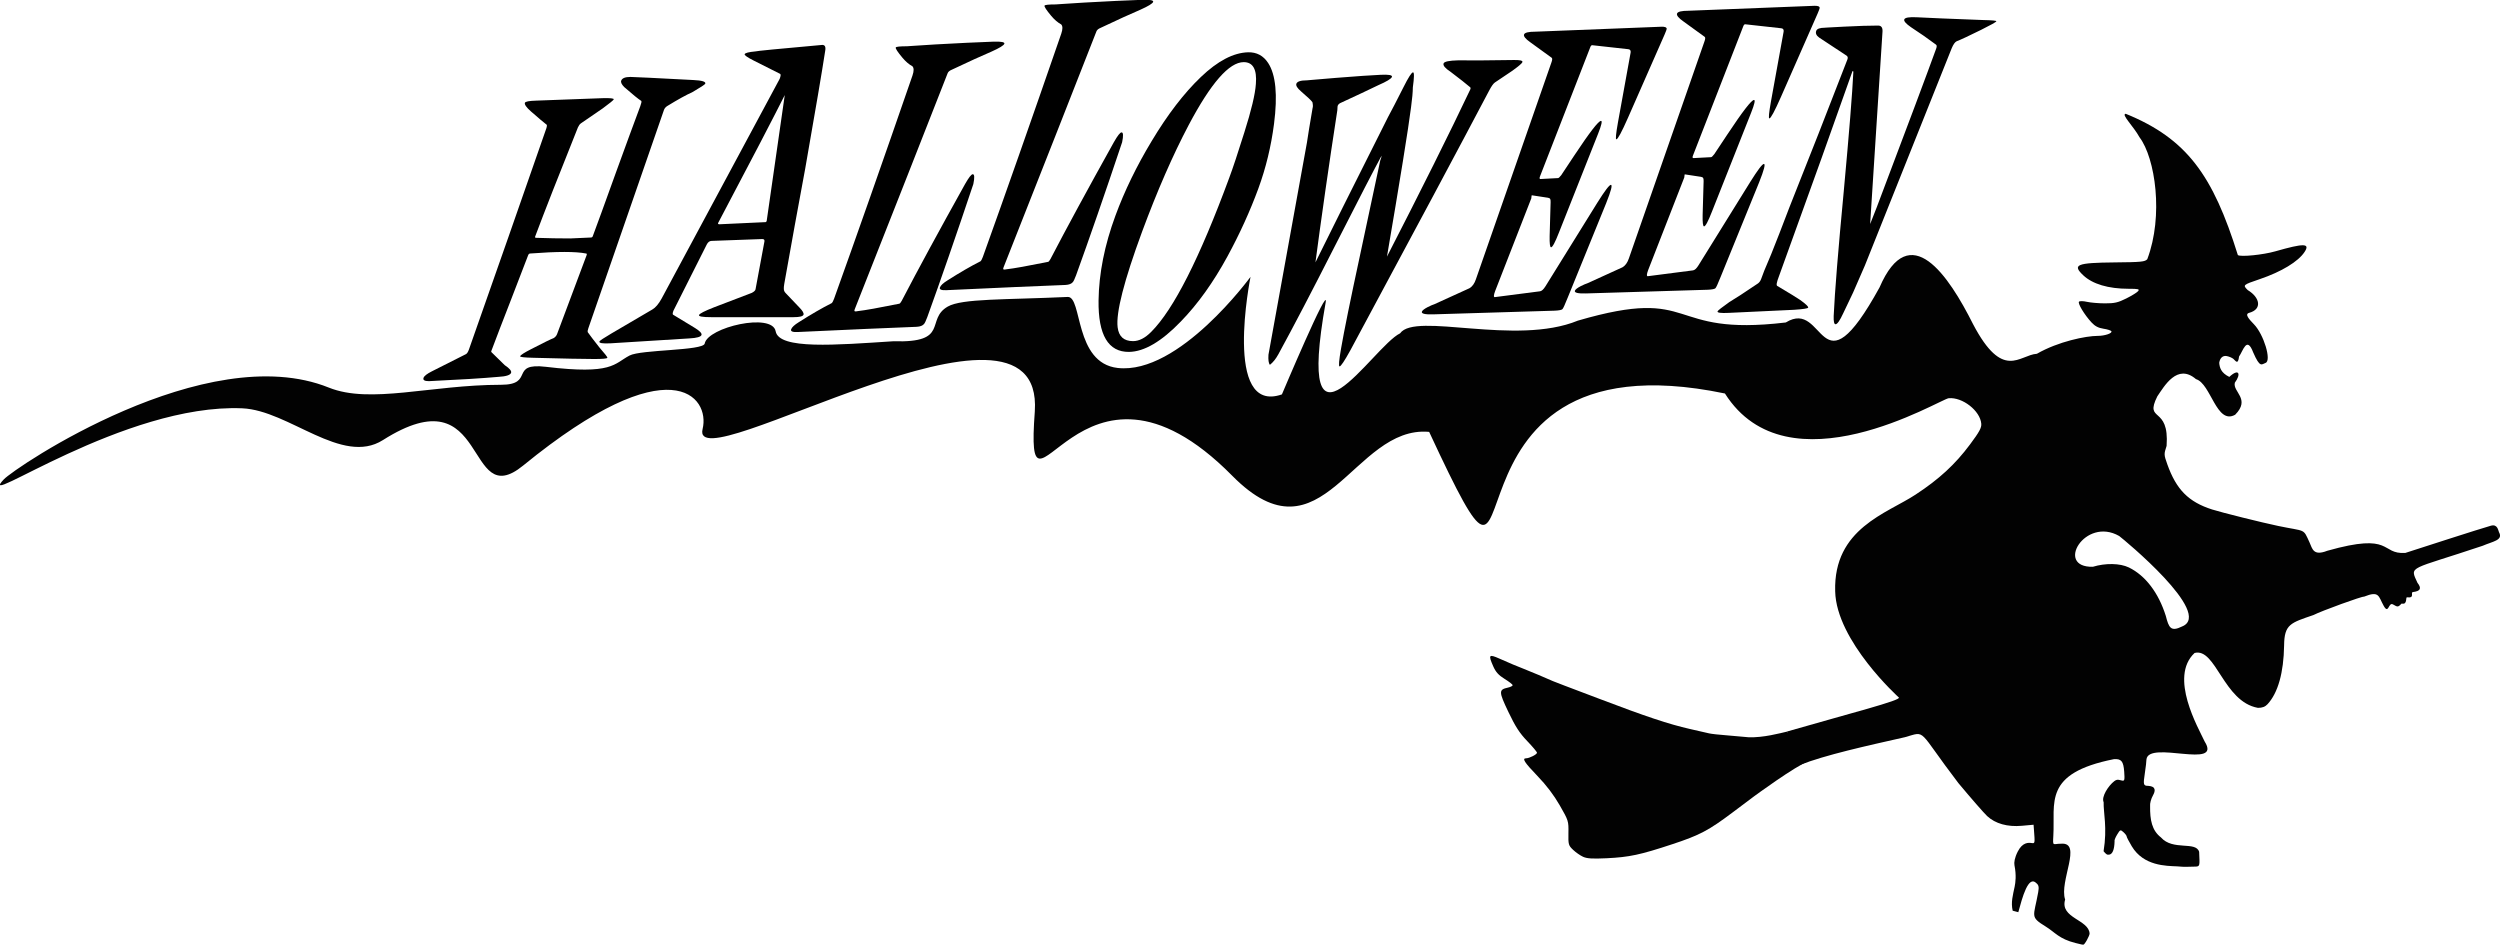 <?xml version="1.0" encoding="UTF-8" standalone="no"?>
<!-- Created with Inkscape (http://www.inkscape.org/) -->
<svg
    xmlns:inkscape="http://www.inkscape.org/namespaces/inkscape"
    xmlns:rdf="http://www.w3.org/1999/02/22-rdf-syntax-ns#"
    xmlns="http://www.w3.org/2000/svg"
    xmlns:cc="http://creativecommons.org/ns#"
    xmlns:xlink="http://www.w3.org/1999/xlink"
    xmlns:dc="http://purl.org/dc/elements/1.1/"
    xmlns:svg="http://www.w3.org/2000/svg"
    xmlns:sodipodi="http://sodipodi.sourceforge.net/DTD/sodipodi-0.dtd"
    xmlns:ns1="http://sozi.baierouge.fr"
    id="svg2"
    viewBox="0 0 4835.7 1827.1"
    version="1.1"
  >
  <g
      id="g3742"
      transform="matrix(3.142 0 0 3.142 3323.6 -9484)"
    >
    <path
        id="path3734"
        style="fill:#020202"
        d="m285.6 3404.1c19.49-7.901-36.044-53.625-38.787-55.667-21.08-12.082-39.741 19.523-16.19 18.942 7.705-2.345 16.668-2.235 22.176 0.438 10.17 4.98 18.21 15.53 22.714 29.808 1.864 7.24 3.036 9.975 10.086 6.479zm-65.684 194.89c-10.077-2.497-12.684-6.645-18.294-10.104-9.993-6.161-7.391-5.848-4.661-21.194 0.561-3.153 0.287-4.353-1.057-5.468-4.994-5.32-8.727 8.726-11.192 17.802l-3.457-0.919c-1.229-5.13 0.168-9.761 1.204-14.797 0.516-2.508 1.132-6.996-0.103-13.133-0.34-1.691 0.04-4.578 2.03-8.495 2.956-5.819 6.655-5.481 8.397-5.242 2.237 0.307 2.215 0.431 1.537-8.485l-0.211-2.778-7.211 0.653c-8.819 0.799-16.326-1.299-21.351-5.968-1.853-1.721-9.815-10.849-17.695-20.284-25.821-33.796-19.43-32.042-32.937-28.287-23.775 5.375-49.024 10.911-64.944 17.198-0.602-0.42-7.566-20.55-7.574-20.703-0.004-0.069 0.34-0.105 0.409-0.12 38.628-11.143 70.085-19.117 68.367-20.816 0 0-38.498-34.685-39.195-65.382-1.102-38.747 31.933-47.91 49.523-59.545 14.432-9.444 24.348-18.58 33.487-30.856 5.8-7.79 7.145-10.269 6.932-12.772-0.678-7.967-11.597-16.494-20.074-15.678-5.165 0.497-98.957 58.364-137.73-2.92-193.84-40.3-108.86 181.05-182.09 23.627-46.992-4.279-65.54 83.405-121.22 27.024-94.803-95.995-127.92 46.616-121.55-39.67 6.023-90.35-212.94 45.079-204.52 10.895 4.88-19.802-19.426-51.837-110.45 22.471-36.41 29.723-20.343-57.559-86.361-15.66-25.154 15.964-57.868-18.33-86.553-19.565-72.534-3.123-165.15 63.291-146.86 43.786 6.795-7.245 124.57-86.982 200.13-56.536 25.582 10.308 62.717-1.698 105.96-1.733 21.045-0.017 4.861-13.795 27.724-11.054 41.064 4.925 41.729-1.839 51.417-6.948 7.109-3.749 45.462-2.901 46.293-7.39 1.856-10.035 41.573-19.247 43.675-7.548 2.046 11.386 37.02 8.437 72.446 6.144 35.057 1.133 19.534-13.32 33.501-21.354 8.77-5.045 35.578-4.139 73.833-5.924 9.141-0.426 3.866 40.686 30.809 43.721 37.797 4.258 81.755-56.1 81.755-56.1s-17.22 85.176 19.318 72.366c0 0 29.164-69.107 26.927-56.559-19.055 106.9 28.899 27.191 45.832 18.967 9.359-13.326 70.996 7.99 109.46-7.817 74.512-21.759 53.074 10.083 127.99 1.137 24.711-15.239 20.109 46.699 57.698-21.559 18.659-43.164 42.631-7.182 57.554 22.547 18.464 35.238 28.553 18.966 39.329 18.281 13.227-7.616 30.356-11.011 37.374-11.011 4.451 0 9.234-1.63 8.46-2.883-0.301-0.488-2.506-1.18-4.9-1.539-3.108-0.466-5.201-1.571-7.321-3.865-4.401-4.763-8.647-11.817-7.688-12.776 0.462-0.461 2.639-0.422 4.838 0.088s7.19 0.938 11.089 0.951c5.921 0.02 8.089-0.475 13.151-3.005 3.334-1.666 6.611-3.691 7.282-4.5 1.055-1.271 0.263-1.471-5.825-1.471-12.479 0-22.23-2.901-27.949-8.316-6.892-6.525-4.042-7.696 19.263-7.913 16.483-0.154 18.722-0.374 20.178-1.982 10.113-26.731 4.903-62.255-4.758-75.024-3.848-7.013-11.543-14.209-8.505-14.493 37.704 15.349 53.729 37.988 69.024 86.986 1.703 1.233 15.493-0.146 23.048-2.306 17.782-5.082 21.545-5.004 18.022 0.373-3.879 5.921-14.182 12.179-27.522 16.718-10.556 3.592-10.598 3.63-7.463 6.765 7.532 4.538 9.075 11.781 0.846 14.02-2.838 0.772-0.16 3.815 2.946 7 6.064 6.219 10.956 22.356 7.213 23.793-2.52 0.967-3.442 3.2-7.626-6.397-3.978-10.49-6.255-0.903-8.724 2.487-0.652 5.509-2.226 2.504-3.497 1.45-0.837-0.694-2.697-1.476-4.133-1.736-2.312-0.419-4.087 1.054-4.587 4.133 0.232 2.882 1.024 6.178 6.214 8.7 5.922-5.531 7.423-1.847 3.396 3.577-1.409 5.66 9.866 9.963 0.213 19.705-11.507 6.517-14.911-19.158-24.127-21.914-11.557-9.907-19.514 4.367-23.804 10.607-8.131 16.338 7.555 5.349 5.716 30.494-1.684 5.091-1.673 5.386 0.421 11.284 5.541 15.607 13.086 23.226 27.592 27.86 5.72 1.827 30.585 8.026 40.654 10.134 17.26 3.614 15.236 1.246 19.355 10.221 1.735 3.78 2.224 8.476 10.885 5.073 40.897-11.578 32.427 2.288 48.058 1.323 9.448-3.051 45.091-14.603 52.661-16.755 4.092-1.163 4.463 2.781 5.012 4.007 2.722 4.955-3.783 5.631-10.031 8.332-45.511 15.31-45.103 12.025-40.19 22.771 2.745 3.497 1.866 5.171-2.75 5.726-1.78 0.214 1.452 3.917-3.671 3.239-0.955-0.126 0.399 4.787-3.257 3.826-2.285 2.285-2.401 2.298-5.311 0.579-2.934-1.733-2.638 6.389-5.743 0.894-3.338-5.882-2.562-9.557-12.178-5.685-0.764-0.472-26.227 8.779-31.091 11.295-13.986 4.819-17.949 5.594-18.072 18.658-0.269 16.854-3.763 29.266-10.2 36.24-1.457 1.579-3.217 2.25-5.899 2.25-21.263-3.757-25.91-37.208-39.019-33.793-15.913 14.891 2.369 46.18 6.191 54.478 11.154 17.587-34.663-1.03-35.825 11.132 0.022 0.926-0.406 4.608-0.951 8.183-1.124 7.369-0.962 7.994 2.085 8.015 4.963 0.29 4.316 3.29 2.952 5.733-1.273 2.266-2.03 5.081-1.83 6.807-0.097 8.396 1.072 14.87 6.667 19.195 7.313 8.363 21.497 2.148 23.523 8.873 0.363 8.496 0.649 9.079-2.457 9.099-4.882 0.01-5.371 0.383-11.105-0.152-6.709-0.308-20.595-0.175-27.897-12.336-1.739-2.896-3.161-5.638-3.161-6.095s-0.877-1.624-1.949-2.594c-1.883-1.704-2.017-1.652-3.948 1.524-1.1 1.808-1.795 3.619-1.544 4.025-0.117 5.477-1.399 7.805-3.07 8.209-1.519 0.367-2.123-0.15-3.698-2.044 2.374-14.489-0.163-23.821 0.036-30.208-1.535-3.209 2.826-10.066 6.562-12.933 2.1-1.611 3.398-0.514 4.816-0.338 1.486 0.303 1.65-0.394 1.281-5.458-0.471-6.474-1.768-8.057-6.336-7.741-43.914 8.749-36.067 26.815-37.296 47.203-0.389 6.929-0.272 4.819 4.723 4.846 13.439-1.155-1.269 23.198 2.545 34.368-3.392 11.502 14.671 12.278 15.057 20.995 0 1.162-3.043 7.073-4.033 6.879-0.354-0.07-2.444-0.572-4.644-1.117z"
    />
    <path
        id="path3736"
        style="fill:#020202"
        d="m-83.258 3545.9c-1.747-0.801-4.513-2.733-6.146-4.295-2.808-2.684-2.963-3.248-2.838-10.329 0.13-7.34 0.024-7.681-5.317-16.991-3.633-6.333-8.212-12.368-13.736-18.102-8.046-8.353-9.677-10.898-6.986-10.898 2.003 0 6.683-2.389 6.692-3.415 0-0.503-2.708-3.744-6.028-7.2-4.683-4.877-7.276-8.886-11.574-17.893-5.997-12.568-6.022-13.754-0.321-15.006 1.612-0.354 2.931-1.019 2.931-1.478s-2.219-2.2-4.93-3.868c-3.693-2.273-5.449-4.207-7-7.713-3.164-7.152-2.737-7.695 3.779-4.806 7.154 3.172 9.722 4.253 15.151 6.381 3.025 1.186 7.075 2.849 9 3.697 8.219 3.618 9.821 4.277 16 6.586 3.575 1.336 13.25 5.001 21.5 8.145 28.309 10.787 42.706 15.584 55.5 18.492 5.225 1.188 10.625 2.423 12 2.746s6.325 0.867 11 1.211c5.509 0.405 11.385 1.08 13.162 1.158 8.991 0.396 19.707-2.542 23.775-3.475 0.248-0.057 14.052 17.884 13.729 17.883-8.885 3.447-34.167 22.058-34.167 22.058l-13 9.762c-14.877 11.171-20.275 14.025-37 19.557-20.02 6.623-26.619 8.034-40.747 8.712-8.643 0.415-11.989 0.202-14.429-0.916z"
    />
    <g
        id="text3738"
        style="fill:#000000"
        transform="matrix(.877 0 -.427 1.14 0 0)"
      >
      <path
          id="path4101"
          d="m595.28 2835.5c5.428 3.322 8.141 5.149 8.142 5.48-0 0.443-2.935 0.664-8.806 0.664-7.199 0-21.594-0.221-43.187-0.664-6.425-0.112-9.637-0.389-9.637-0.831-0-0.662 1.938-1.935 5.815-3.817 7.199-3.545 11.518-5.539 12.958-5.982 0.885-0.554 1.328-1.274 1.328-2.16v-42.528c-0-0.662-0.277-0.994-0.831-0.994-7.753-1.109-20.82-1.109-39.202 0-0.666 0-0.999 0.304-0.999 0.912-0 0.608-0.11 8.72-0.33 24.333-0.223 11.075-0.335 20.212-0.335 27.41-0 0.112 0.056 0.277 0.167 0.497 1.994 1.109 6.313 3.49 12.958 7.143 4.319 1.774 6.479 3.16 6.479 4.157-0 1.217-2.602 1.937-7.807 2.16-10.852 0.774-26.745 1.548-47.678 2.322-3.099 0-4.649-0.608-4.649-1.825 0-0.997 1.384-2.16 4.152-3.488 4.319-1.994 10.798-5.095 19.436-9.302 0.554-0.331 0.831-1.107 0.831-2.327-1.22-42.083-2.494-81.951-3.822-119.6-0-0.554-0.166-1.162-0.497-1.825-3.103-1.44-8.032-3.876-14.788-7.31-4.316-2.213-6.474-3.765-6.474-4.654 0-0.662 2.435-1.049 7.305-1.161l46.015-1.328c5.428-0.111 8.142 0.11 8.142 0.664-0 0.443-1.773 2.048-5.318 4.816-2.437 1.663-6.257 4.377-11.462 8.142-0.554 0.443-0.886 1.163-0.994 2.16-0.889 25.692-1.333 45.348-1.333 58.968-0 0.446 0.389 0.669 1.166 0.669 8.196 0.22 16.224 0.33 24.085 0.33 0.443 0 5.149-0.166 14.118-0.497 0.666 0 0.999-0.221 0.999-0.664-0-5.982-0.166-17.665-0.497-35.05-0.223-14.951-0.335-26.69-0.335-35.217-0-1.551-0.221-2.492-0.664-2.824-2.548-0.997-7.753-3.489-15.614-7.477-2.548-1.44-3.822-2.602-3.822-3.488-0-1.328 1.828-1.992 5.485-1.992 2.102 0 17.052 0.554 44.849 1.663 6.313 0.22 9.47 0.884 9.47 1.992-0 0.443-2.327 1.992-6.981 4.649-3.322 1.328-7.973 3.821-13.951 7.477-0.774 0.554-1.161 1.218-1.161 1.992l4.319 117.94c-0 0.997 0.221 1.717 0.664 2.16 2.325 1.663 6.421 4.432 12.288 8.309z"
      />
      <path
          id="path4103"
          d="m725.13 2813.9c3.102 1.774 4.654 3.048 4.654 3.822-0 0.885-2.104 1.328-6.311 1.328h-57.812c-6.09 0-9.135-0.387-9.135-1.161-0-0.777 2.824-2.161 8.471-4.152l22.762-7.812c1.328-0.662 1.881-1.326 1.658-1.992l-6.311-25.748c-0.223-0.885-0.943-1.328-2.16-1.328l-35.05 0.999c-1.44 0-2.271 0.664-2.494 1.992l-5.977 35.714c-0 1.217 0.277 1.937 0.831 2.159l18.767 7.143c4.319 1.663 6.479 2.937 6.479 3.822-0 0.997-2.491 1.605-7.472 1.825l-54.157 2.656c-5.536 0.223-8.304-0.108-8.304-0.994 0-0.443 2.104-1.882 6.311-4.319l22.427-12.958c1.771-0.997 2.989-2.991 3.655-5.982l25.084-118.6c-0-1.551-0.333-2.437-0.999-2.656l-21.925-7.143c-5.428-1.774-8.142-2.937-8.142-3.488-0-0.666 2.271-1.164 6.813-1.496 0.443-0.223 15.448-1.387 45.017-3.493 1.994-0.108 3.266 0.945 3.817 3.158 3.102 10.744 8.752 31.951 16.947 63.622 4.762 19.49 9.966 40.255 15.614 62.293 0.331 1.22 0.664 2.107 0.999 2.661 0.443 0.885 1.272 1.659 2.489 2.322zm-45.848-46.842-21.094-70.268c-0-0.111 0.139-0.333 0.416-0.664 0.277-0.331 0.525-0.497 0.745-0.497-0 0.331-0 0.607 0 0.826-2.437 14.62-6.977 38.541-13.622 71.763-0 0.443 0.443 0.664 1.328 0.664l31.897-1.161c0.22 0 0.329-0.221 0.33-0.664z"
      />
      <path
          id="path4105"
          d="m817.31 2819.1c-0 1.994-0.166 3.212-0.497 3.655-0.554 0.885-1.994 1.384-4.319 1.495-18.605 0.554-46.07 1.496-82.394 2.824-3.434 0.112-5.151-0.387-5.151-1.496 0-1.109 1.164-2.383 3.493-3.822 6.533-4.208 12.567-7.64 18.103-10.296 0.335-0.331 0.502-1.107 0.502-2.327-0.666-33.556-1.884-73.755-3.655-120.6-0.112-2.437-0.943-4.098-2.494-4.983-2.88-0.997-5.98-2.548-9.302-4.654-4.873-3.102-7.31-4.929-7.31-5.48 0-0.443 2.602-0.664 7.807-0.664-0.443 0 6.036-0.333 19.436-0.999 15.063-0.666 28.407-1.164 40.033-1.496 5.316-0.111 7.974 0.276 7.974 1.161-0 0.889-2.269 2.275-6.808 4.157-5.428 2.102-13.402 5.479-23.923 10.129-0.885 0.446-1.328 1-1.328 1.663-0.666 30.897-1.719 73.367-3.158 127.41-0 0.554 0.111 0.887 0.335 0.999 0.223 0.112 0.556 0.167 0.999 0.167 0.662-0.112 1.105-0.167 1.328-0.167 4.873-0.443 13.899-1.773 27.076-3.99 0.443 0 0.776-0.498 0.999-1.495 3.099-16.388 7.694-37.428 13.784-63.12 0.885-3.545 1.827-5.318 2.824-5.318 1.22 0 2.217 1.773 2.991 5.318 1.44 27.794 2.325 51.769 2.656 71.925z"
      />
      <path
          id="path4107"
          d="m910.75 2796.5c-0 1.994-0.166 3.212-0.497 3.655-0.554 0.885-1.994 1.384-4.319 1.496-18.605 0.554-46.07 1.496-82.394 2.824-3.434 0.112-5.151-0.387-5.151-1.496s1.164-2.383 3.493-3.822c6.533-4.208 12.567-7.64 18.103-10.296 0.335-0.331 0.502-1.107 0.502-2.327-0.666-33.556-1.884-73.755-3.655-120.6-0.112-2.437-0.943-4.098-2.494-4.983-2.88-0.997-5.98-2.548-9.302-4.654-4.873-3.102-7.31-4.929-7.31-5.48 0-0.443 2.602-0.664 7.807-0.664-0.443 0 6.036-0.333 19.436-0.999 15.063-0.666 28.407-1.164 40.033-1.496 5.316-0.111 7.974 0.276 7.974 1.161-0 0.889-2.269 2.275-6.808 4.157-5.428 2.102-13.402 5.479-23.923 10.129-0.885 0.446-1.328 1-1.328 1.663-0.666 30.897-1.719 73.367-3.158 127.41-0 0.554 0.111 0.887 0.335 0.999 0.223 0.112 0.556 0.167 0.999 0.167 0.662-0.112 1.105-0.167 1.328-0.167 4.873-0.443 13.899-1.773 27.076-3.99 0.443 0 0.776-0.498 0.999-1.496 3.099-16.388 7.694-37.428 13.784-63.12 0.885-3.545 1.827-5.318 2.824-5.318 1.22 0 2.217 1.773 2.991 5.318 1.44 27.794 2.325 51.769 2.656 71.925z"
      />
      <path
          id="path4109"
          d="m1015.9 2749.6c0.111 12.184-1.163 24.366-3.822 36.546-3.099 14.066-8.304 25.805-15.614 35.218-8.304 10.852-17.772 16.334-28.404 16.445-14.509 0.112-26.136-9.135-34.883-27.74-6.867-14.62-10.357-29.903-10.468-45.848-0.112-13.4 1.827-26.8 5.815-40.201 4.208-14.397 10.104-25.942 17.69-34.634 7.586-8.692 16.473-13.15 26.663-13.373 5.982-0.111 11.629 1.827 16.942 5.815 8.419 6.313 15.119 17.277 20.1 32.891 3.876 12.18 5.87 23.808 5.982 34.883zm-23.254-5.815c-0-5.205-0.445-13.344-1.333-24.42-0.886-11.96-2.435-20.709-4.649-26.245-2.991-7.861-7.753-11.791-14.286-11.792-10.19 0-17.554 11.351-22.093 34.052-3.214 16.168-4.765 35.327-4.654 57.477 0.223 26.577 2.881 43.798 7.974 51.663 3.211 4.982 8.028 7.472 14.453 7.472 4.208 0 7.64-1.661 10.296-4.983 9.858-12.072 14.622-39.814 14.291-83.225z"
      />
      <path
          id="path4111"
          d="m1163.2 2686c-2.102 1.44-5.147 3.544-9.135 6.311-0.774 0.554-1.382 1.884-1.825 3.99-5.759 29.126-15.504 76.025-29.236 140.7-1.332 5.759-2.44 8.638-3.325 8.638-0.774 0-1.992-3.212-3.655-9.637-2.545-9.743-6.198-26.133-10.96-49.169-6.313-30.234-9.968-47.676-10.965-52.327-0-1.328-0.112-2.213-0.335-2.656-1.548 6.976-4.537 23.144-8.968 48.504-4.208 24.364-7.973 43.966-11.295 58.806-0.554 2.437-1.607 4.319-3.158 5.647-1.328-0.885-2.547-2.712-3.655-5.48l-28.739-114.45c-1.217-4.099-2.933-10.357-5.151-18.772 0-0.666-0.552-1.718-1.658-3.158-1.22-0.885-4.819-2.824-10.798-5.815-3.545-1.771-5.318-3.155-5.318-4.152 0-1.216 2.159-1.825 6.479-1.825-0.108 0 6.482-0.443 19.771-1.328 14.063-0.889 24.25-1.443 30.564-1.663 5.647-0.223 8.471 0.164 8.471 1.161 0 0.997-2.491 2.493-7.472 4.487-5.316 2.437-12.626 5.649-21.93 9.637-0.885 0.443-1.217 1.051-0.994 1.825 0.331 0.666 0.607 1.33 0.826 1.992 8.307 29.014 16.89 57.587 25.748 85.719-0 1.105-0.443 1.658-1.328 1.658-0.443 0-0.553-0.552-0.33-1.658 2.768-18.054 7.197-45.353 13.287-81.897 0.777-3.545 1.774-8.917 2.991-16.116 0.885-5.424 1.827-8.136 2.824-8.136 0.885 0 2.159 2.712 3.822 8.136 1.217 2.548 2.545 6.148 3.985 10.798 3.657 11.298 11.354 39.096 23.091 83.392 0.111 0.22 0.167 0.441 0.167 0.664-0 0.331-0.222 0.331-0.664 0-0.443-0.331-0.664-0.718-0.664-1.161 6.976-38.541 11.959-69.44 14.95-92.695-0-0.443-0.167-0.775-0.502-0.999-3.765-1.882-9.799-4.706-18.103-8.471-4.654-1.882-6.981-3.376-6.981-4.481-0-0.997 3.156-1.551 9.47-1.663 7.31 0.112 20.046 0.056 38.208-0.167 4.873-0.111 7.31 0.276 7.31 1.161-0 0.666-1.607 2.217-4.821 4.654z"
      />
      <path
          id="path4113"
          d="m1263.9 2757.4-2.159 51.166c-0.112 3.653-0.334 5.702-0.667 6.144-0.333 0.443-1.993 0.72-4.981 0.831l-84.553 1.992c-5.647 0.112-8.471-0.385-8.471-1.49 0-0.666 0.995-1.497 2.986-2.494 1.663-0.774 2.937-1.272 3.822-1.496l20.435-8.638c1.548-0.885 2.268-2.491 2.16-4.816l-3.99-116.95c-0-1.44-0.331-2.325-0.994-2.656l-18.939-8.304c-4.431-1.882-6.646-3.322-6.646-4.319 0-0.997 2.437-1.495 7.31-1.496 0.774 0 29.678-0.887 86.713-2.662 2.656-0.108 4.206 0.281 4.649 1.166 0.111 0.331 0.111 1.328 0 2.991l-3.817 45.017c-0.666 7.75-1.497 11.624-2.494 11.624-0.662 0-1.769-3.045-3.321-9.135l-9.47-37.707c-0.331-1.108-1.161-1.718-2.489-1.83l-26.417-2.16c-0.551 0-0.826 0.333-0.826 0.999l-1.328 69.933c-0 0.889 0.331 1.333 0.994 1.333l12.126-0.502c0.443 0 0.941-0.552 1.496-1.658l3.99-10.636c4.65-12.403 7.861-18.605 9.632-18.605 0.997 0 1.44 2.271 1.328 6.813l-1.496 53.488c-0.108 5.316-0.661 7.974-1.658 7.974-0.777 0-2.107-2.048-3.99-6.144l-8.136-18.108c-0.335-0.774-0.695-1.355-1.082-1.744-0.387-0.389-1.023-0.639-1.909-0.75l-11.964-1.328c-0.22 0-0.22 0.222 0 0.664 0.223 0.554 0.335 0.887 0.335 0.999l-0.999 50c0 2.214 0.444 3.321 1.333 3.321l30.229-3.153c1.109-0.112 1.94-0.997 2.494-2.656l14.453-45.184c2.102-6.425 3.707-9.637 4.816-9.637 1.216 0 1.715 3.266 1.495 9.799z"
      />
      <path
          id="path4115"
          d="m1365.8 2746.1-2.16 51.166c-0.112 3.653-0.334 5.701-0.667 6.144-0.333 0.443-1.993 0.72-4.981 0.831l-84.553 1.992c-5.647 0.112-8.471-0.385-8.471-1.49 0-0.666 0.995-1.497 2.986-2.494 1.663-0.774 2.937-1.272 3.822-1.496l20.435-8.638c1.548-0.885 2.268-2.491 2.16-4.816l-3.99-116.95c-0-1.44-0.331-2.325-0.994-2.656l-18.94-8.304c-4.431-1.882-6.646-3.322-6.646-4.319 0-0.997 2.437-1.495 7.31-1.496 0.774 0 29.678-0.887 86.713-2.661 2.656-0.108 4.206 0.281 4.649 1.166 0.111 0.331 0.111 1.328 0 2.991l-3.817 45.017c-0.666 7.75-1.497 11.624-2.494 11.624-0.662 0-1.769-3.045-3.321-9.135l-9.47-37.707c-0.331-1.108-1.161-1.718-2.489-1.83l-26.417-2.16c-0.551 0-0.826 0.333-0.826 0.999l-1.328 69.933c0 0.889 0.331 1.333 0.994 1.333l12.126-0.502c0.443 0 0.941-0.552 1.496-1.658l3.99-10.636c4.65-12.403 7.861-18.605 9.632-18.605 0.997 0 1.44 2.271 1.328 6.813l-1.496 53.488c-0.108 5.316-0.661 7.974-1.658 7.974-0.777 0-2.107-2.048-3.99-6.144l-8.136-18.108c-0.335-0.774-0.695-1.355-1.082-1.744-0.387-0.389-1.023-0.639-1.909-0.75l-11.964-1.328c-0.22 0-0.22 0.222 0 0.664 0.223 0.554 0.335 0.887 0.335 0.999l-0.999 50c0 2.214 0.444 3.321 1.333 3.321l30.229-3.153c1.109-0.112 1.94-0.997 2.494-2.656l14.453-45.184c2.102-6.425 3.707-9.637 4.816-9.637 1.216 0 1.715 3.267 1.496 9.799z"
      />
      <path
          id="path4117"
          d="m1481.5 2663.9c-6.867 3.214-11.575 5.264-14.124 6.149-0.997 0.443-1.55 1.715-1.658 3.817-0.889 26.689-2.163 65.783-3.822 117.28-0.331 3.322-0.718 8.194-1.161 14.615-0.335 2.548-0.833 6.313-1.496 11.295-0.443 3.876-1.274 5.815-2.494 5.815-0.997 0-2.16-1.496-3.488-4.486-5.536-12.954-14.118-35.434-25.748-67.439-11.629-31.674-19.825-53.104-24.587-64.291-0.331-0.551-0.608-0.661-0.831-0.33 0.777 25.249 1.553 62.238 2.327 110.97-0 1.44 0.056 2.325 0.167 2.656 0.111 1.109 0.444 1.828 0.999 2.16 10.964 4.099 17.608 6.648 19.933 7.645 5.093 2.214 7.64 3.598 7.64 4.152-0 0.443-3.101 0.83-9.303 1.161-8.858 0.331-23.864 0.885-45.017 1.663-5.536 0.22-8.304-0.057-8.304-0.831 0-0.443 1.937-2.104 5.81-4.983 3.214-1.882 8.309-5.26 15.284-10.134 0.666-0.554 0.999-1.33 0.999-2.327v-4.481c0.443-5.208 0.72-11.964 0.831-20.268 0.108-11.849 0.218-18.605 0.33-20.268 0.666-20.487 1.22-45.017 1.663-73.588 0-0.885-0.498-1.549-1.496-1.992-5.539-2.217-13.569-5.485-24.09-9.804-2.545-1.105-3.817-2.322-3.817-3.65 0-1.108 1.771-1.663 5.313-1.663-0.774 0 3.629-0.194 13.208-0.583 9.58-0.389 17.414-0.583 23.504-0.583 2.214 0 3.765 1.053 4.654 3.158 10.852 27.02 25.193 62.569 43.024 106.65 0.108 0.223 0.051 0.584-0.17 1.082-0.222 0.498-0.442 0.748-0.662 0.748-0.223-0.112-0.335-0.444-0.335-0.999-0-1.109 0.056-3.047 0.167-5.815 0.112-2.768 0.167-4.927 0.167-6.479 0.22-44.74 0.22-73.367 0-85.882-0-1.108-0.389-1.828-1.166-2.16-6.864-3.099-14.284-6.255-22.26-9.47-4.427-1.882-6.641-3.266-6.641-4.152-0-0.997 2.768-1.384 8.304-1.161 7.864 0.331 23.646 0.83 47.344 1.496 6.313 0.108 9.47 0.33 9.47 0.664-0 0.443-2.824 1.992-8.471 4.649z"
      />
    </g
    >
  </g
  >
</svg
>
